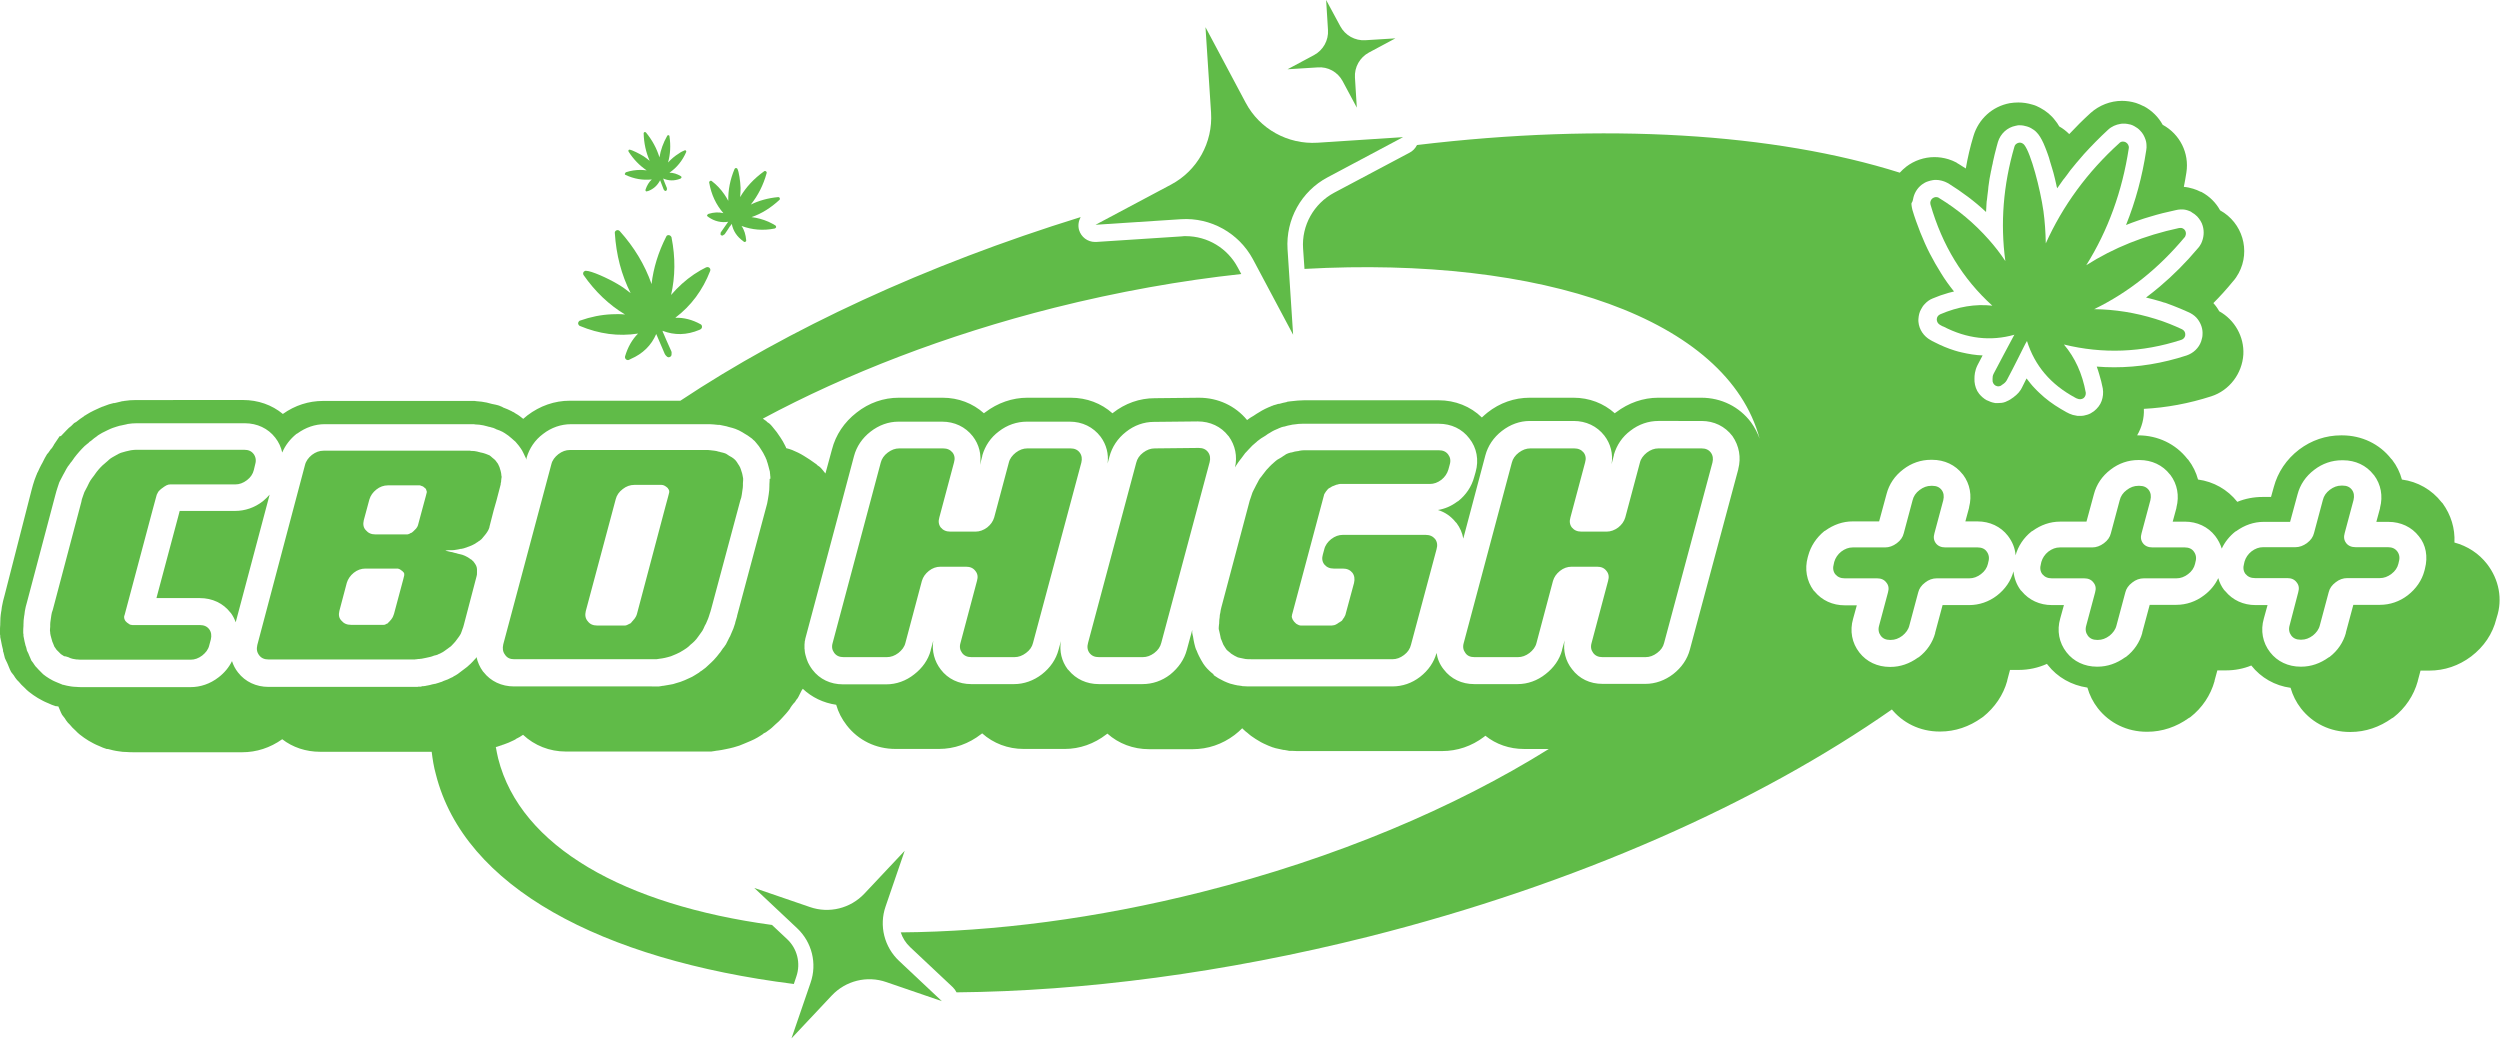 <svg xmlns="http://www.w3.org/2000/svg" xmlns:xlink="http://www.w3.org/1999/xlink" id="Calque_1" x="0px" y="0px" viewBox="0 0 1075.5 446.8" style="enable-background:new 0 0 1075.5 446.8;" xml:space="preserve"><style type="text/css">	.st0{fill:#60BB48;}</style><g>	<path class="st0" d="M857.1,131.5c-7.3-0.8-14.7,0.4-22.4,3.7c-0.9,0.4-1.5,1.2-1.5,2.2s0.5,1.8,1.3,2.3l0.7,0.4l0.4,0.2  c0.2,0.1,0.3,0.2,0.5,0.2c10,5.2,20.3,6.4,30.5,3.5l-0.3,0.5c-2.8,5.3-5.8,10.8-8.6,16.2c-0.5,0.9-0.5,1.7-0.5,2.3  c0,0.1,0,0.3,0,0.4c-0.1,1,0.4,2,1.3,2.5c0,0,0,0,0,0c0.9,0.5,2,0.4,2.7-0.3c0.1-0.1,0.2-0.1,0.3-0.2c0.5-0.3,1.3-0.9,1.8-1.8  c1.6-3,3.2-6.1,4.7-9.1c0.9-1.8,1.8-3.6,2.7-5.4c0.4-0.8,0.8-1.6,1.3-2.4c3.4,10.7,10.2,18.7,20.8,24.4c0.3,0.2,0.6,0.3,0.9,0.4  c0.8,0.4,1.9,0.3,2.6-0.2s1.1-1.5,1-2.4c-1.5-8.2-4.6-15-9.4-20.7c16.7,4.1,33.6,3.5,50.5-2c1-0.3,1.7-1.2,1.7-2.2  c0.1-1-0.5-1.9-1.3-2.3c-0.1,0-0.1-0.1-0.2-0.1c-3-1.4-7-3.1-11.3-4.4c-8.7-2.7-17.5-4.1-26.4-4.2c14.8-7.2,27.6-17.4,38.9-30.9  c0.1-0.1,0.3-0.3,0.3-0.5c0.6-1.2,0.2-2.7-1-3.3c0,0,0,0,0,0c0,0,0,0,0,0c-0.5-0.3-1.1-0.3-1.7-0.2c-14.9,3.2-28.1,8.5-39.9,16  c9.4-15,15.5-31.9,18.3-50.3c0.2-1-0.4-2.1-1.3-2.6c0,0,0,0,0,0c-0.9-0.5-2.1-0.4-2.8,0.4C898,74,887.4,88.5,880.1,104.7  c-0.1-4.8-0.4-9.4-1-13.8c-1.4-9.8-5.4-24.9-8.2-28.5c-0.2-0.3-0.5-0.5-0.8-0.7c-0.5-0.3-1.1-0.4-1.6-0.3c-0.9,0.2-1.7,0.8-1.9,1.7  c-4.8,16.5-6.1,33-3.9,49.2c-2.2-3.3-4.6-6.4-7.1-9.2c-6.2-7-13.2-12.9-21.4-17.9c0,0-0.1-0.1-0.1-0.1c-0.8-0.5-1.9-0.4-2.7,0.2  c-0.8,0.6-1.2,1.7-0.9,2.7C835.6,105.6,844.3,119.9,857.1,131.5z"></path>	<path class="st0" d="M1069.9,242.6c-3.5-4.5-8.4-7.7-14-9.2c0.3-6.1-1.5-11.9-5.1-16.9l-0.1-0.1l-0.1-0.1l-0.1-0.1l-0.1-0.1  c-4.2-5.4-10.3-8.9-17.1-9.8c0,0,0,0,0,0c-0.8-3-2.2-5.9-4.2-8.5l-0.1-0.1l-0.1-0.1l-0.1-0.1l-0.1-0.1c-5-6.4-12.7-10.1-21.1-10.1  h-0.5c-6.5,0-12.7,2.1-18,6.1c-5.5,4.2-9.2,9.8-10.9,16.1l-1.2,4.3h-3.7c-3.7,0-7.4,0.7-10.8,2.1c-4.2-5.3-10.2-8.7-16.9-9.6  c-0.8-3-2.2-5.9-4.2-8.5l-0.1-0.1l-0.1-0.1l-0.1-0.1l-0.1-0.1c-5-6.4-12.7-10.1-21.1-10.1h-0.5c2-3.4,3.1-7.4,2.9-11.4  c9.7-0.5,19.4-2.3,29-5.4c7.8-2.5,13.3-9.8,13.8-18c0.4-7.6-3.7-14.9-10.4-18.6c-0.7-1.3-1.5-2.4-2.5-3.5c2.9-2.9,5.7-6,8.4-9.3  c1-1.1,1.8-2.3,2.5-3.6c5.2-9.7,1.6-21.7-8-27c-1.8-3.3-4.5-6-8-7.9l-0.3-0.1c0,0-0.1,0-0.1,0c-1-0.5-2.1-1-3.2-1.3  c-1.3-0.4-2.7-0.7-4-0.8c0.4-2.1,0.8-4.1,1.1-6.2c1.3-8.3-2.8-16.5-10.2-20.5c-1.8-3.3-4.6-6.1-8.1-8c0,0-0.1,0-0.1,0  c-1.1-0.6-2.2-1-3.3-1.4c-2-0.6-4-0.9-6-0.9c0,0,0,0,0,0c-5,0-9.8,1.9-13.5,5.2c-3.2,2.9-6.3,6-9.2,9.1c-1.3-1.3-2.7-2.4-4.3-3.3  c-0.5-0.9-1.1-1.8-1.7-2.5c-1.7-2.3-3.9-4.1-6.5-5.5c-1.1-0.6-2.2-1.1-3.4-1.4c-2-0.6-4-0.9-6-0.9c-1.2,0-2.5,0.1-3.7,0.3  c-7.5,1.4-13.4,6.8-15.6,14.1c-1.4,4.6-2.5,9.3-3.3,14c-1-0.6-2-1.3-3-1.9c-0.4-0.2-0.7-0.4-1.1-0.7c-1.1-0.6-2.2-1-3.4-1.4  c-2-0.6-4-0.9-6-0.9c-4.4,0-8.7,1.5-12.1,4.1c-1,0.8-2,1.7-2.8,2.6c-53.9-17-126.8-21.6-207.7-11.9c-0.7,1.4-1.8,2.6-3.2,3.3  l-32.4,17.2c-8.8,4.7-14.1,14.1-13.4,24.1l0.6,8.7C663.5,110,743,137.1,757,188.7c-0.9-2.4-2.1-4.8-3.7-7  c-5-6.7-12.8-10.6-21.4-10.6h-18.5c-6.5,0-12.8,2.2-18.2,6.3c-0.2,0.1-0.3,0.2-0.5,0.4c-4.8-4.3-11-6.7-17.8-6.7h-18.8  c-6.6,0-12.9,2.2-18.2,6.4c-0.8,0.7-1.6,1.3-2.4,2.1c-4.9-4.8-11.5-7.4-18.6-7.4H561c-1.8,0-3.6,0.2-5.4,0.4l-0.9,0.1l-0.8,0.1  l-0.5,0.2c-1,0.2-2,0.4-2.9,0.7l-0.2,0l-0.6,0.1l-0.6,0.2l-0.7,0.2l-0.4,0.1l-0.5,0.2l-0.2,0.1l-0.1,0l-0.1,0l-0.1,0.1  c-1.8,0.7-3.7,1.6-5.4,2.7c-0.7,0.4-1.5,0.9-2.2,1.4c-1.1,0.6-2,1.2-2.9,1.9c-5-6.1-12.5-9.6-20.6-9.6h-0.1l-0.1,0l-18.9,0.2  c-6.5,0-12.8,2.2-18.1,6.4c0,0-0.1,0.1-0.1,0.1c-4.8-4.3-11.1-6.7-17.9-6.7H442c-6.5,0-12.8,2.2-18.2,6.3c-0.2,0.1-0.3,0.2-0.5,0.4  c-4.8-4.3-11-6.7-17.8-6.7h-18.8c-6.6,0-12.9,2.2-18.2,6.4c-5.3,4.1-9,9.6-10.6,15.9l-2.8,10.3c-0.4-0.5-0.8-1-1.2-1.5l-0.6-0.7  l-0.6-0.6l-0.7-0.5l-0.2-0.1l-0.1-0.1l-0.5-0.5l-0.6-0.4l-0.7-0.5c-1-0.7-2.1-1.5-3.3-2.2c-0.3-0.2-0.5-0.3-0.8-0.5  c-1.6-1-3.3-1.8-5-2.5c-0.8-0.3-1.7-0.6-2.6-0.8l-0.1-0.4l-0.2-0.4l-0.2-0.4c-0.6-1.2-1.2-2.3-1.9-3.3c-1-1.6-2.2-3.2-3.5-4.7  l-0.6-0.7l-0.6-0.6l-0.7-0.5l-0.2-0.1l-0.1-0.1l-0.5-0.5l-0.6-0.4l-0.7-0.5c0,0-0.1,0-0.1-0.1c36-19.3,78.6-35.9,125.4-47.7  c27.5-6.9,54.5-11.7,80.4-14.5l-1.5-2.8c-4.4-8.3-13-13.5-22.4-13.5c-0.6,0-1.1,0-1.7,0.1l-36.8,2.4c-0.2,0-0.3,0-0.5,0  c-3.2,0-6-2.1-6.9-5.2c-0.5-1.9-0.2-3.8,0.7-5.5c-66.8,20.7-125.8,48.2-172.2,79h-47.6c-6.5,0-12.8,2.2-18.2,6.3  c-0.6,0.5-1.2,1-1.8,1.5c-1-0.8-2-1.6-3.1-2.2l-0.5-0.3l-0.4-0.3l-0.5-0.2l-0.5-0.3c-1.1-0.6-2.4-1.1-3.7-1.6l-0.1-0.1l-0.2-0.1  l-0.2-0.1l0,0l-0.5-0.2l-0.7-0.3l-0.7-0.2l-0.8-0.2c-0.2,0-0.5-0.1-1-0.2c-0.2,0-0.3-0.1-0.5-0.1c-0.7-0.2-1.5-0.4-2.3-0.6  c-1.4-0.3-2.9-0.5-4.5-0.6l-0.7-0.1h-1h-1.2h-1.9h-61.1c-6.2,0-12.1,1.9-17.3,5.6c-4.7-3.9-10.7-6-17.1-6H58.5  c-1.7,0-3.4,0.1-5.2,0.4l-0.4,0.1l-0.4,0l-0.3,0.1l-0.4,0.1c-0.9,0.2-1.7,0.4-2.5,0.6l-0.1,0l-0.1,0l-0.1,0l-0.1,0  c-1.3,0.3-2.7,0.7-4.1,1.3l-0.5,0.2l-0.4,0.1l-0.4,0.2l-0.5,0.2c-0.9,0.4-1.8,0.8-2.6,1.2c-1.1,0.5-2.1,1.1-3.1,1.7l-0.8,0.5  l-0.1,0l-0.1,0.1l-0.1,0.1l-0.1,0.1c-1.1,0.7-2.2,1.5-3.3,2.4l-0.9,0.5l-0.9,0.9l-0.3,0.3l-0.6,0.5l-0.4,0.3l-0.3,0.3l-0.3,0.3  l-0.4,0.4c-0.7,0.7-1.4,1.5-2.3,2.4c-0.1,0.1-0.1,0.1-0.2,0.2h-0.5l-2.5,3.7l0,0.1l-0.2,0.3l-0.2,0.3l-0.1,0.2  c-0.1,0.1-0.2,0.3-0.4,0.6l-0.1,0.1l-0.1,0.1l-0.1,0.1l-0.1,0.1c-0.4,0.6-0.8,1.2-1.2,1.7l-0.1,0.1l-0.1,0.1l-0.1,0.1l-0.1,0.1  c-0.6,1-1.3,2.2-2.1,3.9l-0.4,0.7l0,0c-0.5,1-1,1.9-1.4,2.9l-0.2,0.4l-0.2,0.3l-0.1,0.4l-0.2,0.4c-0.2,0.6-0.5,1.3-0.8,2.1  c-0.5,1.4-0.9,2.9-1.3,4.4L2,256c-0.5,1.7-0.9,3.4-1.2,5.1l-0.2,1.6l-0.1,0.5c-0.3,1.8-0.4,3.5-0.4,5.2v0.4c-0.1,1-0.1,1.8-0.1,2.4  v0.9v0.8l0.1,0.5v0.7l0.2,0.9l0.2,1c0.2,1.2,0.5,2.4,0.8,3.6l0,0.2l0,0.2l0,0.2l0.1,0.2c0,0.1,0.1,0.2,0.1,0.3l0.3,1.2l0.3,1.2  l0.5,1.1l0.4,0.8c0.3,0.6,0.5,1.2,0.8,1.9l0.5,1.2l0.5,1l0.7,0.9l0.4,0.5c0.4,0.7,0.9,1.4,1.4,2l0.2,0.2l0.2,0.2l0.2,0.2l0.2,0.2  c0.7,0.9,1.5,1.7,2.5,2.6c1.1,1.2,2.4,2.2,3.7,3.1c1.3,0.9,2.6,1.7,4,2.4l0.2,0.1l0.2,0.1l0.2,0.1l0.2,0.1c0.5,0.2,1,0.5,1.6,0.7  c1.1,0.5,2.2,1,3.3,1.3l0.1,0l0.1,0l0.1,0l0.2,0c0.2,0.1,0.4,0.1,0.6,0.1c0,0,0,0,0,0c0.2,0.5,0.4,0.9,0.6,1.4l0.5,1.2l0.5,1  l0.7,0.9l0.4,0.5c0.4,0.7,0.9,1.4,1.4,2l0.2,0.2l0.2,0.2l0.2,0.2l0.2,0.2c0.7,0.9,1.5,1.7,2.5,2.6c1.1,1.2,2.4,2.2,3.7,3.1  c1.3,0.9,2.6,1.7,4,2.4l0.2,0.1l0.2,0.1l0.2,0.1l0.2,0.1c0.5,0.2,1,0.5,1.6,0.7c1.1,0.5,2.2,1,3.3,1.3l0.1,0l0.1,0l0.1,0l0.2,0  c1.5,0.4,3,0.8,4.7,1c1.1,0.2,2.2,0.3,3.4,0.3c1,0.1,2,0.1,3.1,0.1h46.6c6.1,0,12-1.9,17.2-5.6c4.5,3.5,10.2,5.4,16.3,5.4h48  c0.4,3.3,0.9,6.5,1.8,9.7c12.2,48.4,70.9,79.7,154,90.2l1.1-3.3c1.9-5.6,0.4-11.9-4-16l-6.5-6.1c-63.3-8.6-108.2-33.6-117.8-71.6  c-0.4-1.6-0.7-3.3-1-4.9c-0.4,0.1-0.7,0.2-1.1,0.3c1.2-0.3,2.3-0.7,3.5-1.1l0.1,0l0.2-0.1l0.2-0.1l0.4-0.1c1.5-0.5,2.9-1.1,4.3-1.8  l0.6-0.3l0.1,0l0.1-0.1l0.1-0.1l0.1-0.1c1.1-0.5,2.1-1.1,3.1-1.8c4.9,4.6,11.4,7.2,18.4,7.2h58.9h2.4h0.7h0.6l0.6-0.1l0.7-0.1  l0.6-0.1l0.6-0.1l0.1,0l0.1,0c1.1-0.2,2.3-0.3,3.4-0.6c1.2-0.2,2.3-0.5,3.5-0.8c1.6-0.4,3.3-1,4.8-1.7c1-0.4,1.8-0.8,2.6-1.1  c1-0.4,1.9-0.9,2.8-1.4c0.6-0.4,1.4-0.8,2.4-1.5l0.1-0.1l0.1-0.1l0.1-0.1l0.1-0.1l0.1,0l0.4-0.2l0.4-0.2l0.4-0.3l0.4-0.3  c1.2-0.8,2.3-1.8,3.3-2.8c1-0.8,1.9-1.7,2.8-2.7c1.2-1.3,2.4-2.6,3.4-4l0.1-0.1l0-0.1l0-0.1l0.1-0.1c0.4-0.6,0.8-1.2,1.4-1.9  l0.1-0.1l0.1-0.1l0.1-0.1l0.1-0.1c0.1-0.1,0.2-0.3,0.3-0.4l0.5-0.8l0.5-0.6l0.4-0.7l0.4-0.8l0.1-0.2l0.8-1.6l0.2-0.3l0.3-0.4l0-0.1  c3.9,3.7,8.9,6.1,14.4,6.9c0.9,3.2,2.4,6.1,4.5,8.8c5,6.5,12.6,10.2,21,10.2h18.7c6.6,0,12.8-2.2,18.2-6.4c0.1-0.1,0.3-0.2,0.4-0.3  c4.8,4.3,11.1,6.7,17.8,6.7H458c6.5,0,12.7-2.2,18-6.3c0.1-0.1,0.3-0.2,0.4-0.3c4.8,4.3,11.1,6.7,17.9,6.7h18.8  c6.5,0,12.7-2.1,18-6.1c1.2-0.9,2.3-1.9,3.3-2.9c0.1,0.1,0.3,0.3,0.4,0.4c0.6,0.6,1.3,1.2,2,1.7l0.1,0.1l0.6,0.5l0.1,0.1l0.4,0.3  l0.1,0.1c1.4,1,2.8,1.9,4.4,2.8l0,0l0.6,0.3l0.6,0.3c1.3,0.6,2.6,1.2,3.8,1.6l0.4,0.1l0.3,0.1l0.3,0.1l0.4,0.1  c0.9,0.2,1.9,0.4,3.2,0.7l0,0l0.1,0l0.1,0l0.1,0c0.5,0.1,1.1,0.2,1.7,0.3l0.4,0.1l0.4,0l0.4,0l0.4,0c1.2,0.1,2.6,0.1,3.9,0.1h60.8  c6.5,0,12.7-2.1,18-6.1c0.2-0.2,0.4-0.3,0.6-0.5c4.6,3.7,10.4,5.7,16.6,5.7h10.7c-40.4,25.2-91.6,47-149.2,61.5  c-45.5,11.5-89.6,17.1-129.6,17.4c0.8,2.4,2.1,4.5,4,6.3l18.4,17.3c0.7,0.7,1.2,1.4,1.6,2.2c54.4-0.5,115-8.3,177.4-24  c89.6-22.6,167.8-57.7,225-97.7c-0.2-0.2-0.3-0.4-0.5-0.6c5,6.4,12.6,10.1,21,10.1h0.3c6.4,0,12.5-2.1,17.8-5.9l0.2-0.1l0.1-0.1  l0.1-0.1l0.2-0.1c5.1-4.1,8.7-9.4,10.4-15.5l0-0.1l0-0.1l1.2-4.5h3.8c4.2,0,8.3-0.9,12.1-2.6c0.1,0.1,0.2,0.2,0.3,0.4  c4.2,5.4,10.3,8.8,17.1,9.8c0.9,3.2,2.4,6.2,4.5,8.9c5,6.4,12.6,10.1,21,10.1h0.3c6.4,0,12.5-2.1,17.8-5.9l0.2-0.1l0.2-0.1l0.1-0.1  l0.2-0.1c5.1-4,8.7-9.4,10.4-15.5l0-0.1l0-0.1l1.2-4.4h3.8c3.7,0,7.4-0.7,10.8-2.1c4.2,5.3,10.2,8.7,16.9,9.6  c0.9,3.2,2.4,6.2,4.5,8.9c5,6.4,12.6,10.1,21,10.1h0.3c6.4,0,12.5-2.1,17.8-5.9l0.2-0.1l0.2-0.1l0.1-0.1l0.2-0.1  c5.1-4,8.7-9.4,10.4-15.5l0,0l0-0.1l1.2-4.5h3.8c6.5,0,12.7-2.1,18-6.1c5.5-4.2,9.2-9.7,10.8-16.1l0.2-0.7  C1076.7,257.8,1075.1,249.3,1069.9,242.6z M331.1,206c0,0.5,0,1.2-0.1,2.3v0.6c0,1.3-0.1,2.6-0.3,3.8l-0.3,1.9  c-0.2,1.4-0.5,2.7-0.9,4l-12.4,46.3l0,0.1l0,0.1c-0.3,1.1-0.6,1.9-0.8,2.7l0,0.1l0,0.1c-0.2,0.7-0.4,1.3-0.6,1.8l-0.1,0.3l-0.1,0.3  c-0.4,0.9-0.8,1.9-1.2,2.8l-0.2,0.5l-0.3,0.5c0,0-0.1,0.1-0.1,0.2l-0.9,1.8l-0.1,0.2l-0.4,0.8l-0.5,0.7c-0.2,0.3-0.3,0.5-0.5,0.7  l-0.1,0.1l-0.1,0.1c-0.5,0.7-0.9,1.3-1.3,1.9l-0.1,0.1l-0.1,0.1c-0.7,1-1.6,2-2.5,3c-0.8,0.8-1.5,1.5-2.3,2.2  c-0.8,0.8-1.6,1.5-2.5,2.1l-0.4,0.3l-0.5,0.3c-0.1,0.1-0.3,0.2-0.4,0.3l-0.1,0.1l-0.1,0.1c-0.9,0.6-1.6,1-2.1,1.3  c-0.6,0.4-1.2,0.7-1.9,1c-0.6,0.3-1.3,0.6-2.2,1c-1.2,0.5-2.5,1-3.8,1.3c-0.8,0.3-1.6,0.5-2.4,0.6c-1,0.2-1.9,0.3-2.9,0.5l-0.1,0  l-0.1,0l-0.6,0.1l-0.6,0.1l-0.7,0.1h-0.7H280h-58.9c-5.3,0-10-2.2-13.1-6.2l-0.1-0.1l-0.1-0.1c-1.4-1.9-2.3-4-2.8-6.2  c-0.1,0.2-0.3,0.4-0.4,0.6l-0.2,0.2l-0.2,0.2c-0.5,0.6-1.1,1.2-1.7,1.8c-1,1-2,1.8-3,2.5c-0.3,0.2-0.5,0.4-0.8,0.6  c-1.1,0.9-2.3,1.8-3.6,2.4l-0.1,0.1l-0.1,0.1l-0.9,0.4c-0.9,0.5-1.8,0.9-2.8,1.2l-0.5,0.2l-0.2,0.1l-0.2,0.1c-0.1,0-0.1,0-0.2,0.1  l-0.4,0.1c-0.8,0.3-1.5,0.5-2.2,0.7l-0.3,0.1l-0.2,0c-0.2,0-0.5,0.1-1,0.2c-0.7,0.2-1.4,0.4-2.1,0.5l-0.1,0  c-0.3,0.1-0.6,0.1-0.9,0.2l-0.9,0.1h-0.4l-0.5,0.2H180l-0.4,0.1h-1.1h-1.8h-61.2c-5.3,0-10-2.2-13.1-6.2c-1.2-1.5-2-3.1-2.6-4.9  c-1.3,2.7-3.3,5.1-5.8,7c-3.6,2.8-7.8,4.2-12,4.2H35.4c-0.9,0-1.7,0-2.6-0.1c-0.8,0-1.6-0.1-2.3-0.2c-1.2-0.2-2.3-0.4-3.3-0.7  l-0.2,0l-0.2-0.1c-0.8-0.3-1.5-0.6-2.2-0.9c-0.6-0.2-1.1-0.5-1.6-0.7l-0.2-0.1l-0.2-0.1c-1-0.5-1.9-1.1-2.8-1.7  c-0.9-0.6-1.6-1.2-2.3-2c-0.7-0.7-1.3-1.3-1.8-1.9l-0.2-0.2l-0.2-0.2c-0.4-0.5-0.7-1-1.1-1.6l-0.7-0.9l-0.5-1.2  c-0.3-0.6-0.5-1.2-0.8-1.9l-0.6-1.2l-0.3-1.3c0-0.1-0.1-0.3-0.3-0.9l-0.1-0.2l0-0.2c-0.2-0.9-0.5-1.8-0.6-2.7l-0.2-1v-0.7l-0.1-0.5  v-0.9c0-0.5,0-1.2,0.1-2.2v-0.6c0-1.2,0.1-2.4,0.3-3.7l0.1-0.5l0.2-1.6c0.2-1.2,0.5-2.5,0.9-3.8L23.8,213c0.3-1.1,0.6-2.3,1-3.4  c0.3-0.8,0.5-1.5,0.7-2.1l0.2-0.4l0.2-0.4c0.4-0.8,0.8-1.6,1.3-2.5l0,0l0.4-0.7c0.7-1.3,1.2-2.3,1.7-3l0.1-0.1l0.1-0.1  c0.3-0.4,0.6-0.9,1-1.4l0.1-0.1l0.1-0.1c0.6-0.8,0.8-1.1,0.8-1.1c0,0,0,0,0,0l0.2-0.3l0.2-0.3c0.7-0.9,1.4-1.8,2.3-2.8  c0.7-0.8,1.4-1.5,1.9-2l0.4-0.4l0.4-0.3c0.4-0.4,0.8-0.7,1-0.8l0.7-0.7l0.5-0.3c0.9-0.8,1.8-1.5,2.7-2.1l0.1-0.1l0.1-0.1l0.8-0.5  c0.8-0.5,1.5-0.9,2.4-1.3c0.7-0.4,1.5-0.7,2.3-1.1l0.5-0.2l0.5-0.2c1.1-0.4,2.2-0.7,3.2-1l0.1,0l0.1,0c0.7-0.2,1.5-0.3,2.3-0.5  l0.4-0.1l0.4-0.1c1.3-0.2,2.5-0.3,3.8-0.3h46.5c5.3,0,10,2.2,13.1,6.2c1.5,1.9,2.5,4.1,3,6.4c1.3-3.1,3.4-5.8,6.1-8l0.2-0.1  l0.2-0.1c3.6-2.6,7.6-4,11.8-4h61.1h1.9h1.2l0.4,0.1c1.3,0,2.5,0.2,3.6,0.4c0.5,0.1,1.1,0.3,1.6,0.4c0.2,0.1,0.5,0.1,0.7,0.2  c0.6,0.1,1,0.2,1.2,0.3l0.8,0.2l0.7,0.3c0.1,0,0.1,0,0.2,0.1l0.2,0.1l0.2,0.1c1,0.3,1.9,0.7,2.7,1.1l0.5,0.3l0.5,0.3  c1,0.6,2,1.4,2.9,2.2c0.3,0.3,0.6,0.5,0.9,0.8l0.7,0.6l0.6,0.7c0.6,0.7,1.2,1.4,1.7,2.2c0.4,0.6,0.8,1.2,1.1,1.9l1.2,2.5v0.4  c0,0,0,0.1,0,0.1l0.2-0.6l0-0.1l0-0.1c1.2-4.1,3.6-7.7,7.1-10.3c3.6-2.8,7.8-4.2,12-4.2h58.6c0.9,0,1.8,0,2.8,0.1  c0.7,0.1,1.4,0.1,2,0.2l0.3,0l0.3,0c1.1,0.2,2,0.4,2.9,0.6c0.3,0.1,0.7,0.2,1,0.3c1.2,0.3,2,0.5,2.8,0.8c1.1,0.4,2.1,0.9,3.1,1.5  c0.3,0.2,0.5,0.3,0.8,0.5c1,0.6,1.9,1.1,2.6,1.7l0.7,0.5l0.5,0.5l0.6,0.5l0.6,0.7c0.9,1,1.7,2.1,2.4,3.3c0.5,0.7,0.9,1.5,1.4,2.5  l0.2,0.4l0.2,0.4l0,0.1l0.3,0.6l0.1,0.3l0.1,0.4c0.2,0.5,0.4,1.1,0.7,2.3c0.2,0.8,0.4,1.6,0.6,2.3l0,0.1l0,0.2l0.1,0.9l0,0.2  l0.1,0.8V206z M747.8,201.8L747.8,201.8l0,0.1L727,279.4c-1.1,4.2-3.6,7.8-7.2,10.6c-3.5,2.7-7.7,4.2-11.9,4.2h-18.5  c-5.4,0-10-2.2-13.1-6.3c-2.8-3.5-3.9-7.9-3.2-12.4l-1.1,4l0,0.1l0,0.1c-1.1,4.1-3.6,7.6-7.1,10.3c-3.5,2.8-7.7,4.3-12,4.3h-18.7  c-5.3,0-10-2.2-13.1-6.3c-1.7-2.1-2.7-4.5-3.1-7.1c-1.1,4-3.5,7.5-7.1,10.3c-3.5,2.7-7.6,4.1-11.9,4.1h-60.8c-1.1,0-2.2,0-3.2-0.1  l-0.4,0l-0.4-0.1c-0.5-0.1-1-0.1-1.4-0.2l-0.1,0l-0.1,0c-1.1-0.2-1.9-0.4-2.6-0.6l-0.4-0.1l-0.4-0.1c-0.8-0.3-1.7-0.6-2.5-1  l-0.6-0.3l0,0l-0.2-0.1c-1.3-0.6-2.4-1.3-3.4-2l-0.4-0.3l0,0l0,0L522,290l0,0l-0.3-0.2c-0.5-0.4-1-0.8-1.5-1.3  c-1.3-1.2-2.4-2.6-3.2-4.1l-0.3-0.5c-0.3-0.6-0.6-1.1-0.9-1.7c-0.4-0.8-0.7-1.5-1-2.3l-0.3-0.6l-0.3-0.9c-0.3-1-0.5-2-0.7-3  c-0.1-0.6-0.2-1.2-0.3-1.8l-0.1-0.3l-0.2-1.1V271l-2.3,8.5c-1.1,4.2-3.6,7.8-7.2,10.7c-3.5,2.7-7.6,4.1-11.9,4.1h-18.8  c-5.2,0-9.8-2.1-13-6l-0.2-0.2l-0.2-0.2c-2.6-3.5-3.6-7.7-2.9-12.1l-1,3.7c-1.1,4.2-3.6,7.8-7.2,10.6c-3.5,2.7-7.7,4.2-11.9,4.2  h-18.5c-5.3,0-10-2.2-13.1-6.3c-2.7-3.5-3.9-7.9-3.2-12.4l-1.1,4l0,0.1l0,0.1c-1.1,4.1-3.6,7.6-7.1,10.3c-3.5,2.8-7.7,4.3-12,4.3  h-18.7c-5.3,0-10-2.2-13.1-6.3c-0.5-0.6-0.8-1.2-1.2-1.8c-0.5-0.8-0.9-1.7-1.2-2.6c0-0.1-0.1-0.2-0.1-0.3c-0.1-0.3-0.2-0.7-0.3-1  c-0.1-0.2-0.1-0.4-0.2-0.7c-0.1-0.3-0.1-0.6-0.2-0.9c0-0.3-0.1-0.5-0.1-0.8c0-0.3,0-0.6-0.1-0.9c0-0.3,0-0.6,0-1c0-0.3,0-0.5,0-0.8  c0-0.4,0.1-0.8,0.1-1.1c0-0.2,0-0.4,0.1-0.6c0.1-0.6,0.2-1.2,0.4-1.8l14.9-55.8c0,0,0,0,0,0l5.8-21.8c1.1-4.1,3.5-7.7,7.1-10.5  c3.6-2.8,7.7-4.3,12-4.3h18.8c5.3,0,10,2.2,13.2,6.3c2.7,3.5,3.8,7.8,3.1,12.3l1-3.9l0-0.1l0-0.1c1.2-4.1,3.6-7.7,7.1-10.3  c3.6-2.8,7.8-4.2,12-4.2h18.5c5.4,0,10.1,2.3,13.3,6.5c2.5,3.4,3.5,7.4,3,11.5l0.8-3c1.1-4.1,3.5-7.8,7.1-10.6  c3.5-2.8,7.7-4.3,12-4.3l18.9-0.2l0,0h0c5.3,0,10,2.2,13.1,6.2l0.1,0.1l0.1,0.1c2.8,3.9,3.8,8.6,2.7,13.4c0.3-0.5,0.6-1.1,1-1.6  l0.2-0.3l0.2-0.3c0.4-0.6,0.9-1.2,1.3-1.7c0.5-0.7,1.1-1.5,1.7-2.3l0.2-0.2l0.2-0.2c0.5-0.5,0.9-1,1.2-1.3l0.1-0.1l0.1-0.1  c0.8-0.9,1.6-1.7,2.5-2.4c0.3-0.2,0.6-0.5,0.9-0.8c1-0.8,2.1-1.6,3.4-2.3l0.3-0.2c0.5-0.4,1.1-0.8,1.7-1.1c1.2-0.8,2.5-1.4,3.8-1.9  l0.1-0.1l0.1,0l0.5-0.2l0.5-0.2l0.7-0.2l0.6-0.1c0.9-0.3,1.8-0.5,2.9-0.7l0.4-0.1l0.9-0.1c1.3-0.2,2.5-0.3,3.8-0.3H619  c5.3,0,10,2.2,13.1,6.3c3.2,4,4.2,9.3,2.7,14.5l-0.6,2.1c-1.1,4.1-3.5,7.7-6.9,10.4l-0.2,0.1l-0.2,0.1c-2.5,1.9-5.3,3.1-8.3,3.6  c3,0.9,5.6,2.7,7.6,5.2l0.2,0.2l0.2,0.2c1.5,2,2.5,4.3,2.9,6.7l9.5-35.8c1.1-4.1,3.5-7.7,7.1-10.5c3.6-2.8,7.7-4.3,12-4.3H677  c5.3,0,10,2.2,13.2,6.3c2.7,3.5,3.8,7.8,3.1,12.3l1-3.9l0-0.1l0-0.1c1.2-4.1,3.6-7.7,7.1-10.3c3.6-2.8,7.8-4.2,12-4.2H732  c5.4,0,10.1,2.3,13.3,6.5C748.2,191.8,749.1,196.8,747.8,201.8z M823,85.7c0.4-2.4,1.7-4.7,3.8-6.3c0.8-0.6,1.7-1.1,2.7-1.4  c0,0,0,0,0,0c0.6-0.2,1.3-0.4,2-0.5c0,0,0,0,0,0c0.5-0.1,0.9-0.1,1.4-0.1c0.8,0,1.5,0.1,2.3,0.3c0.2,0.1,0.5,0.1,0.7,0.2  c0.6,0.2,1.2,0.4,1.7,0.7c0.2,0.1,0.4,0.2,0.6,0.3c5.9,3.7,11.3,7.7,16.2,12.3c0.1-1.2,0.1-2.4,0.2-3.6c0-0.6,0.1-1.2,0.2-1.8  c0.1-0.6,0.1-1.2,0.2-1.8c0.1-0.8,0.2-1.6,0.3-2.4c0-0.4,0.1-0.8,0.1-1.2c0.1-0.9,0.3-1.9,0.4-2.8c0-0.2,0.1-0.5,0.1-0.7  c0.2-1,0.4-2.1,0.6-3.1c0-0.1,0-0.3,0.1-0.4c0.2-1.1,0.4-2.2,0.7-3.3c0-0.1,0-0.1,0-0.2c0.3-1.2,0.5-2.3,0.8-3.5c0,0,0,0,0,0  c0.3-1.2,0.6-2.3,0.9-3.5c0.2-0.6,0.3-1.2,0.5-1.8c1.1-3.6,4-6.3,7.7-7c0.1,0,0.3,0,0.4-0.1c0,0,0,0,0,0c0.2,0,0.5-0.1,0.7-0.1  c0.2,0,0.5,0,0.7,0c1,0,2,0.2,3,0.5c0.6,0.2,1.2,0.4,1.7,0.7c0.9,0.5,1.8,1.1,2.5,1.9c0.2,0.3,0.5,0.5,0.7,0.8c1,1.3,2,3.2,2.9,5.5  c0.4,0.9,0.7,1.9,1.1,2.9c0.4,1,0.7,2.1,1,3.2c0.3,1.1,0.7,2.2,1,3.3c0.2,0.6,0.3,1.1,0.5,1.7c0.4,1.7,0.9,3.4,1.2,5  c0.1,0.5,0.2,1.1,0.4,1.6c0.8-1.2,1.7-2.4,2.6-3.7c0.2-0.2,0.3-0.4,0.5-0.6c0.8-1,1.5-2,2.3-3.1c0.1-0.1,0.2-0.3,0.3-0.4  c0.9-1.1,1.8-2.2,2.7-3.3c0,0,0.1-0.1,0.1-0.1c1-1.2,2-2.3,3-3.5c3.3-3.6,6.7-7.1,10.4-10.5c1.5-1.4,3.4-2.2,5.3-2.5  c0.2,0,0.4-0.1,0.7-0.1c0.2,0,0.5,0,0.7,0c0.5,0,1,0,1.5,0.1c0.5,0.1,1,0.2,1.5,0.3h0c0,0,0,0,0,0c0.6,0.2,1.1,0.4,1.6,0.7  c0,0,0,0,0,0c0.9,0.5,1.8,1.1,2.5,1.9c1.1,1.1,1.8,2.4,2.3,3.9c0.1,0.2,0.1,0.5,0.2,0.7c0.1,0.5,0.2,1,0.2,1.5  c0.1,0.8,0,1.5-0.1,2.3c-1.7,11.3-4.6,22-8.7,32.2c0,0,0,0,0,0v0c1.7-0.7,3.4-1.3,5.1-1.9s3.5-1.2,5.3-1.7c3.6-1.1,7.2-2,11-2.8  c0.3-0.1,0.7-0.1,1-0.2c0.4,0,0.7-0.1,1.1-0.1c0.3,0,0.5,0,0.8,0c0.5,0,1,0.1,1.5,0.2c0.2,0.1,0.5,0.1,0.7,0.2  c0.3,0.1,0.5,0.2,0.8,0.3s0.5,0.2,0.8,0.4l0,0c0,0,0.1,0,0.1,0.1c0.9,0.5,1.7,1.1,2.4,1.8c1.1,1.2,2,2.6,2.4,4.1  c0.7,2.4,0.5,5.1-0.7,7.6c-0.2,0.3-0.4,0.6-0.6,1c-0.2,0.3-0.4,0.6-0.7,0.9c-5.2,6.2-10.7,11.7-16.5,16.6c-1.9,1.6-3.9,3.2-5.9,4.7  c1.1,0.3,2.2,0.5,3.2,0.8c1.1,0.3,2.1,0.6,3.2,0.9l0.3,0.1c0.6,0.2,1.1,0.4,1.7,0.5c2.2,0.8,4.3,1.6,6.2,2.4  c0.5,0.2,0.9,0.4,1.4,0.6c0.9,0.4,1.8,0.8,2.5,1.1c0.2,0.1,0.4,0.2,0.6,0.3c1.3,0.7,2.4,1.6,3.2,2.7c1.4,1.9,2.2,4.2,2,6.6  c0,0.8-0.2,1.5-0.4,2.2c-0.1,0.2-0.1,0.5-0.2,0.7c-1,2.8-3.3,5-6.2,6c-10.4,3.4-20.8,5.1-31.2,5.1c-2.5,0-5-0.1-7.5-0.3  c0.4,1.1,0.8,2.3,1.1,3.4c0.6,1.9,1.1,4,1.5,6c0.3,1.9,0.1,3.7-0.5,5.4s-1.8,3.2-3.3,4.4c-0.4,0.3-0.9,0.6-1.4,0.9  c-0.9,0.5-2,0.8-3,1c-0.5,0.1-1.1,0.1-1.6,0.1c-0.3,0-0.5,0-0.8,0c-0.3,0-0.5,0-0.8-0.1c-0.5-0.1-1-0.2-1.5-0.3  c-0.3-0.1-0.5-0.2-0.8-0.3s-0.5-0.2-0.8-0.3c-0.3-0.2-0.6-0.3-1-0.5c-0.9-0.5-1.8-1-2.6-1.5c-3.4-2-6.5-4.3-9.2-6.9  c-0.7-0.6-1.3-1.3-2-2c-1.3-1.3-2.4-2.8-3.5-4.2c-0.3,0.7-0.7,1.3-1,2c-0.3,0.7-0.7,1.3-1,2c-0.2,0.3-0.3,0.6-0.5,0.9  c-0.6,0.9-1.2,1.6-1.8,2.1c-0.2,0.2-0.4,0.4-0.6,0.5c-0.5,0.5-1,0.8-1.3,1l0,0c-0.9,0.7-1.9,1.2-2.9,1.6s-2.1,0.5-3.2,0.5  c-0.3,0-0.5,0-0.8,0s-0.5,0-0.8-0.1c-0.5-0.1-1-0.2-1.5-0.4c-0.5-0.2-1-0.4-1.4-0.6c-0.1,0-0.2-0.1-0.3-0.1c0,0,0,0,0,0  c0,0,0,0,0,0c0,0,0,0,0,0c0,0,0,0,0,0c-1.3-0.7-2.4-1.7-3.3-2.8c-0.3-0.4-0.5-0.8-0.8-1.2c-0.9-1.7-1.3-3.6-1.2-5.5  c0-1,0.1-3.2,1.3-5.6c0.7-1.4,1.5-2.8,2.2-4.2c-3-0.1-6-0.6-9-1.3c-1-0.2-2-0.5-3-0.8c-2.9-0.9-5.8-2.1-8.7-3.6  c-0.1,0-0.1-0.1-0.2-0.1c-0.1-0.1-0.2-0.1-0.4-0.2l-0.2-0.1l-0.2-0.1l-0.7-0.4c-2.9-1.6-4.9-4.5-5.2-7.8c0-0.5-0.1-0.9,0-1.4  c0.1-1.4,0.4-2.8,1.1-4c0.4-0.8,0.9-1.6,1.6-2.3c0.9-1,2.1-1.9,3.4-2.4c0.8-0.3,1.5-0.6,2.3-0.9c0.8-0.3,1.5-0.6,2.3-0.8  c1.5-0.5,3.1-1,4.6-1.3c-2-2.5-3.9-5.1-5.6-7.9c-1.7-2.7-3.3-5.5-4.8-8.4s-2.8-5.9-4.1-9.1c-0.6-1.6-1.2-3.2-1.8-4.8  c-0.6-1.6-1.1-3.3-1.6-4.9c-0.2-0.7-0.3-1.5-0.4-2.2c0-0.2,0-0.5,0-0.7C822.8,86.7,822.9,86.2,823,85.7z M1043.2,244.7l-0.2,0.8  c-1.1,4.2-3.6,7.8-7.2,10.6c-3.5,2.7-7.7,4.1-11.9,4.1h-11.5l-3.2,11.9l0,0.1l0,0.1c-1.1,4-3.5,7.6-7,10.3l-0.2,0.1l-0.2,0.1  c-3.6,2.6-7.6,4-11.8,4h-0.3c-5.3,0-10-2.2-13.1-6.2c-3.2-4.1-4.2-9.3-2.7-14.5l1.6-5.8h-5.2c-5.2,0-9.8-2.1-13-6L957,254l-0.2-0.2  c-1.2-1.6-2-3.3-2.5-5.1c-1.3,2.8-3.4,5.4-6.1,7.4c-3.5,2.7-7.7,4.1-11.9,4.1h-11.5l-3.2,11.9l0,0.1l0,0.1c-1.1,4-3.5,7.6-7,10.3  l-0.2,0.1l-0.2,0.1c-3.6,2.6-7.6,4-11.8,4h-0.3c-5.3,0-10-2.2-13.1-6.2c-3.2-4.1-4.2-9.3-2.7-14.5l1.6-5.8h-5.2  c-5.2,0-9.8-2.1-13-6l-0.2-0.2l-0.2-0.2c-1.8-2.4-2.8-5.2-3.1-8.1c-1.1,4.1-3.6,7.7-7.1,10.4c-3.5,2.7-7.7,4.1-11.9,4.1h-11.5  l-3.2,11.9l0,0.1l0,0.1c-1.1,4-3.5,7.6-7,10.3l-0.2,0.1l-0.2,0.1c-3.6,2.6-7.6,4-11.8,4h-0.3c-5.3,0-10-2.2-13.1-6.2  c-3.2-4.1-4.2-9.3-2.7-14.5l1.6-5.8h-5.2c-5.2,0-9.8-2.1-13-6l-0.2-0.2l-0.2-0.2c-3-4.1-3.9-9.2-2.5-14.3l0.2-0.7  c1.1-4.1,3.5-7.7,6.9-10.5l0.2-0.1l0.2-0.1c3.6-2.6,7.6-4,11.8-4h11.4l3.2-11.8c1.1-4.2,3.5-7.8,7.2-10.6c3.5-2.7,7.6-4.1,11.9-4.1  h0.5c5.3,0,10,2.2,13.1,6.2l0.1,0.1l0.1,0.1c3,4,3.9,9,2.6,14l0,0.1l0,0.1l-1.6,5.9h5.2c5.3,0,10,2.2,13.1,6.2  c1.9,2.5,3.1,5.3,3.3,8.4c1.1-4,3.5-7.6,6.9-10.3l0.2-0.1l0.2-0.1c3.6-2.6,7.6-4,11.8-4h11.4l3.2-11.8c1.1-4.2,3.5-7.8,7.2-10.6  c3.5-2.7,7.6-4.1,11.9-4.1h0.5c5.3,0,10,2.2,13.1,6.2l0.1,0.1l0.1,0.1c3,4,3.9,9,2.6,14l0,0.1l0,0.1l-1.6,5.9h5.2  c5.3,0,10,2.2,13.1,6.2c1.3,1.7,2.2,3.5,2.8,5.4c1.3-2.8,3.3-5.3,5.8-7.3l0.2-0.1l0.2-0.1c3.6-2.6,7.6-4,11.8-4h11.4l3.2-11.8  c1.1-4.2,3.5-7.8,7.2-10.6c3.5-2.7,7.6-4.1,11.9-4.1h0.5c5.3,0,10,2.2,13.1,6.2l0.1,0.1l0.1,0.1c3,4,3.9,9,2.6,14l0,0.1l0,0.1  l-1.6,5.9h5.2c5.3,0,10,2.2,13.1,6.2C1043.6,234.3,1044.6,239.4,1043.2,244.7z"></path>	<path class="st0" d="M77.3,219.8c-0.2,0.7-0.4,1.4-0.6,2.3l-9.4,35.2H86c5.3,0,10,2.2,13.1,6.2l0.1,0.1l0.1,0.1  c0.9,1.2,1.6,2.6,2.1,4l14.6-54.9c-0.9,1-1.9,2-3,2.9c-3.5,2.7-7.6,4.1-11.9,4.1H77.3z"></path>	<path class="st0" d="M29.6,282.8c0.3,0.2,0.6,0.3,0.9,0.4c0.5,0.2,1.1,0.3,1.8,0.4c0.3,0.1,0.7,0.1,1,0.1c0.7,0.1,1.4,0.1,2.1,0.1  h46.6c1.8,0,3.4-0.6,5-1.8c1.5-1.2,2.6-2.6,3-4.3l0.7-2.6c0.4-1.7,0.2-3.2-0.7-4.4c-0.9-1.2-2.2-1.8-4-1.8H57.2  c-0.3,0-0.5,0-0.8-0.1c-0.2,0-0.3,0-0.4-0.1c-0.3-0.1-0.5-0.2-0.7-0.4c-0.1-0.1-0.2-0.2-0.3-0.2c-0.1-0.1-0.2-0.2-0.4-0.3  c-0.3-0.3-0.5-0.5-0.6-0.6c-0.1-0.1-0.1-0.2-0.2-0.3c-0.1-0.2-0.1-0.3-0.2-0.4c-0.2-0.4-0.2-0.8-0.2-1.2c0-0.2,0.1-0.5,0.2-0.7  l12.1-45.4c1.3-4.8,1.9-7,1.8-6.5c0.1-0.1,0.1-0.2,0.2-0.4c0.1-0.2,0.2-0.3,0.2-0.4c0.2-0.4,0.5-0.8,1-1.2c0.4-0.4,0.9-0.7,1.3-1  c0.1-0.1,0.2-0.2,0.4-0.3c0.3-0.2,0.7-0.4,1-0.6c0.6-0.3,1.1-0.4,1.6-0.4h28c1.8,0,3.4-0.6,5-1.8c1.6-1.2,2.6-2.7,3-4.4l0.6-2.5  c0.5-1.7,0.2-3.2-0.7-4.4c-0.9-1.2-2.2-1.8-4-1.8H58.5c-0.7,0-1.4,0.1-2.2,0.2c-0.7,0.2-1.5,0.3-2.2,0.5c-0.6,0.2-1.3,0.4-2.1,0.6  c-0.7,0.3-1.4,0.6-2,1c-0.5,0.3-1.1,0.6-1.6,0.9c-0.3,0.2-0.5,0.3-0.8,0.5c-0.4,0.3-0.9,0.7-1.4,1.2c-0.2,0.2-0.5,0.4-0.7,0.6  c-0.1,0.1-0.6,0.5-1.5,1.3c-0.5,0.5-1,1-1.6,1.7c-0.5,0.6-1,1.2-1.4,1.8c-0.3,0.4-0.7,1.1-1.4,1.9c-0.3,0.4-0.5,0.7-0.7,1  c-0.3,0.4-0.6,1.1-1.1,2.1c-0.1,0.3-0.3,0.6-0.5,1c-0.4,0.7-0.7,1.3-1,1.9c-0.2,0.6-0.5,1.3-0.7,2c-0.3,0.7-0.5,1.5-0.6,2.2  l-12.3,46.5c-0.3,0.7-0.5,1.5-0.6,2.2c-0.1,0.7-0.2,1.4-0.3,2.1c-0.1,0.7-0.2,1.3-0.2,1.9c0,0.3,0,0.6,0,1  c-0.1,0.9-0.1,1.5-0.1,1.8c0.1,0.3,0.1,0.7,0.1,1c0.1,0.6,0.2,1.2,0.4,1.8c0.2,0.7,0.4,1.3,0.5,1.8c0.1,0.2,0.2,0.5,0.3,0.7  c0.2,0.5,0.4,1,0.6,1.5c0.2,0.2,0.3,0.5,0.5,0.7c0.2,0.3,0.3,0.5,0.5,0.7c0.3,0.3,0.7,0.7,1.2,1.2c0.2,0.2,0.4,0.4,0.6,0.6  c0.4,0.3,0.9,0.6,1.4,0.9C28.3,282.3,28.9,282.6,29.6,282.8z"></path>	<path class="st0" d="M111.5,281.9c0.9,1.2,2.2,1.8,4,1.8h61.2c0.5,0,1.1,0,1.8,0c0.3-0.1,0.6-0.1,0.9-0.1c0.2-0.1,0.5-0.1,1-0.1  c0.4-0.1,0.7-0.1,0.9-0.1c0.3-0.1,0.6-0.1,1-0.2c0.3-0.1,0.6-0.1,1-0.2c0.9-0.2,1.5-0.3,1.8-0.4c0.2-0.1,0.5-0.1,0.7-0.2  c0.3-0.1,0.5-0.2,0.8-0.3c0.2-0.1,0.4-0.1,0.8-0.2c0.3-0.1,0.6-0.2,0.7-0.2c0.2-0.1,0.4-0.2,0.6-0.3l1.5-0.7c0.5-0.3,1-0.6,1.5-1  c0.5-0.4,1-0.7,1.5-1.1c0.5-0.3,1-0.7,1.4-1.2c0.4-0.4,0.8-0.9,1.2-1.3c0.4-0.5,0.8-1.1,1.2-1.6c0.4-0.5,0.8-1.1,1.2-1.8  c0.2-0.5,0.5-1.2,0.7-1.9c0.3-0.7,0.5-1.4,0.7-2.2L205,248c0.2-0.5,0.2-1,0.2-1.6v-1.5c0-0.4-0.1-0.9-0.3-1.4  c-0.1-0.2-0.2-0.4-0.3-0.6c-0.1-0.2-0.3-0.5-0.6-0.9c-0.1-0.1-0.2-0.2-0.2-0.3c-0.1-0.1-0.2-0.2-0.3-0.3c-0.2-0.2-0.4-0.3-0.6-0.6  c-0.2-0.1-0.3-0.1-0.4-0.2c-0.2-0.2-0.5-0.3-0.7-0.5c-0.5-0.3-1.1-0.7-1.8-1c-0.7-0.3-1.5-0.6-2.2-0.7c-0.5-0.1-1-0.2-1.5-0.4  c-0.3-0.1-0.6-0.1-0.9-0.2c-0.5-0.2-1-0.3-1.7-0.4c-0.3-0.1-0.5-0.1-0.8-0.2c-0.3-0.1-0.6-0.1-0.9-0.2c-0.5-0.1-0.5-0.2-0.1-0.2  c0.3,0,0.5,0,0.8-0.1c0.6,0,1.2,0,1.8,0c0.6,0,1.3-0.1,1.8-0.2c0.6-0.1,1.3-0.2,2-0.4c-0.1,0.1,0.3,0,1.2-0.2  c0.2-0.1,0.4-0.1,0.6-0.2c0.6-0.2,1-0.3,1.1-0.4c0.2-0.1,0.4-0.1,0.6-0.2c0.4-0.2,0.8-0.3,1-0.4c0.4-0.2,0.9-0.4,1.4-0.7  c0.2-0.1,0.4-0.2,0.6-0.4c0.4-0.2,0.8-0.5,1.2-0.8c0.2-0.1,0.4-0.2,0.6-0.4c0.2-0.2,0.3-0.3,0.6-0.5c0.2-0.2,0.5-0.6,1-1.2  c0.2-0.2,0.3-0.3,0.5-0.6c0.4-0.5,0.7-0.9,1-1.4c0.3-0.4,0.5-0.9,0.7-1.4c0.1-0.3,0.2-0.5,0.2-0.8c0.7-2.7,1.3-5.1,1.8-7l1.2-4.2  c1.1-4.1,1.7-6.4,1.8-6.9c0-0.3,0-0.5,0.1-0.8c0.1-0.3,0.1-0.5,0.1-0.8c0.1-0.7,0.1-1.2,0.2-1.5c0-0.3,0-0.5-0.1-0.7  c0-0.5-0.1-1-0.2-1.5c-0.1-0.4-0.2-0.9-0.4-1.4c-0.1-0.3-0.1-0.5-0.2-0.7c-0.4-0.8-0.6-1.2-0.6-1.3c-0.1-0.2-0.2-0.4-0.4-0.6  c-0.3-0.4-0.6-0.8-0.9-1.2c-0.4-0.3-0.8-0.7-1.2-1c-0.4-0.4-0.8-0.7-1.2-1c-0.4-0.2-0.9-0.4-1.5-0.6c-0.3-0.1-0.6-0.2-0.9-0.3  c-0.2-0.1-0.8-0.2-1.7-0.4c-0.3-0.1-0.5-0.2-0.8-0.2c-0.3-0.1-0.5-0.2-0.8-0.2c-0.4-0.1-1-0.2-1.8-0.2c-0.3,0-0.6,0-0.9-0.1  c-0.6,0-1.2,0-1.9,0h-61.1c-1.8,0-3.4,0.6-5,1.8c-1.5,1.2-2.6,2.7-3,4.4l-20.5,77.4C110.3,279.2,110.5,280.6,111.5,281.9z   M156.5,223.8l2.4-8.9c0.5-1.7,1.5-3.1,3-4.3c1.5-1.2,3.2-1.8,5-1.8h13.7c0.2,0,0.3,0.1,0.6,0.2c0.2,0.1,0.3,0.1,0.6,0.2  c0.2,0.1,0.3,0.2,0.5,0.3c0.1,0.1,0.1,0.2,0.2,0.2c0.3,0.2,0.4,0.3,0.5,0.4c0.1,0.1,0.1,0.2,0.2,0.2c0.1,0.1,0.1,0.3,0.2,0.6  c0.1,0.2,0.2,0.4,0.2,0.6v0.3c0,0.2-0.6,2.3-1.7,6.4l-2.1,7.8c-0.1,0.4-0.4,0.9-0.8,1.4l-0.6,0.6c-0.3,0.3-0.5,0.5-0.6,0.6  c-0.2,0.2-0.3,0.3-0.6,0.5c-0.2,0.1-0.3,0.2-0.5,0.2c-0.1,0.1-0.3,0.2-0.7,0.4c-0.1,0-0.2,0-0.3,0.1c-0.3,0.1-0.5,0.1-0.8,0.1  h-13.4c-1.8,0-3.1-0.6-4.1-1.8C156.3,227,156.1,225.5,156.5,223.8z M146,262.8l3.2-12.1c0.5-1.6,1.5-3.1,3-4.3  c1.5-1.2,3.2-1.8,5-1.8h13.7c0.2,0,0.3,0,0.6,0.1c0.1,0.1,0.2,0.1,0.3,0.1c0.1,0.1,0.3,0.2,0.5,0.3c0.1,0.1,0.2,0.1,0.3,0.2  c0.1,0.1,0.1,0.1,0.2,0.2c0.2,0.1,0.4,0.2,0.5,0.4c0.1,0.1,0.1,0.2,0.2,0.2c0.1,0.1,0.1,0.2,0.2,0.2c0.1,0.2,0.2,0.3,0.2,0.6v0.6  c0,0.2-0.6,2.4-1.7,6.5l-2.7,10.1c-0.1,0.3-0.2,0.5-0.3,0.8c-0.1,0.2-0.1,0.3-0.2,0.5c-0.2,0.3-0.3,0.6-0.5,0.8  c-0.1,0.1-0.1,0.2-0.2,0.3c-0.2,0.3-0.5,0.5-0.7,0.8l-0.6,0.6c-0.1,0.2-0.2,0.3-0.3,0.3c-0.2,0.1-0.4,0.2-0.7,0.3  c-0.1,0.1-0.2,0.1-0.3,0.2c-0.3,0.1-0.5,0.1-0.7,0.1h-14c-1.8,0-3.1-0.6-4.1-1.8C145.8,265.9,145.6,264.5,146,262.8z"></path>	<path class="st0" d="M221.2,283.6H280c0.7,0,1.5,0,2.4,0c0.4-0.1,0.9-0.1,1.3-0.2c0.8-0.1,1.6-0.2,2.4-0.4c0.4-0.1,0.8-0.2,1.2-0.3  c0.9-0.2,1.8-0.5,2.6-0.9c0.8-0.3,1.4-0.6,1.8-0.8c0.4-0.2,0.7-0.3,1-0.5c0.4-0.2,1-0.6,1.8-1.1c0.3-0.2,0.6-0.4,0.9-0.6  c0.6-0.4,1.1-0.9,1.6-1.4c0.5-0.4,1.1-0.9,1.7-1.5c0.6-0.6,1.1-1.2,1.5-1.8c0.4-0.5,0.8-1.1,1.3-1.8c0.2-0.3,0.5-0.7,0.7-1  c0.3-0.5,0.6-1.2,1-2.1c0.2-0.3,0.3-0.6,0.5-0.9c0.3-0.7,0.6-1.4,0.9-2.1c0.2-0.6,0.5-1.3,0.7-2.1c0.2-0.6,0.5-1.4,0.7-2.3  l12.5-46.6c0.3-0.7,0.5-1.5,0.6-2.3c0.1-0.7,0.2-1.4,0.3-2.1c0.1-0.6,0.2-1.2,0.2-1.9c0-0.3,0-0.6,0-1c0.1-1,0.1-1.6,0.1-2  c-0.1-0.4-0.1-0.7-0.2-1.1c-0.1-0.3-0.1-0.6-0.2-1c-0.3-1-0.5-1.6-0.6-1.9c-0.1-0.3-0.2-0.5-0.3-0.8c-0.3-0.6-0.6-1.1-0.9-1.5  c-0.3-0.6-0.7-1.1-1.2-1.7c-0.3-0.2-0.5-0.5-0.8-0.7c-0.4-0.3-1-0.7-1.8-1.1c-0.3-0.2-0.6-0.4-0.9-0.6c-0.3-0.2-0.6-0.4-1-0.5  c-0.3-0.1-0.9-0.3-1.9-0.5c-0.3-0.1-0.5-0.2-0.8-0.2c-0.5-0.2-1.1-0.3-1.8-0.4c-0.5-0.1-1-0.1-1.7-0.2c-0.6-0.1-1.3-0.1-1.8-0.1  h-58.6c-1.8,0-3.4,0.6-5,1.8c-1.5,1.2-2.6,2.6-3,4.3l-20.7,77.5c-0.4,1.7-0.2,3.2,0.7,4.4C218.1,283,219.4,283.6,221.2,283.6z   M252,262.9l12.9-48.2c0.4-1.6,1.4-3.1,3-4.3c1.5-1.2,3.2-1.8,5-1.8h11.7c0.4,0,0.9,0.1,1.4,0.4c0.2,0.1,0.3,0.2,0.6,0.4  c0.2,0.2,0.4,0.3,0.5,0.4c0.2,0.2,0.3,0.3,0.4,0.6c0.1,0.1,0.1,0.1,0.2,0.2c0.1,0.2,0.1,0.4,0.2,0.6c0,0.1,0,0.2,0,0.3v0.3  c0,0.2-0.6,2.3-1.7,6.4l-12.2,46c-0.1,0.3-0.2,0.5-0.3,0.8c-0.1,0.2-0.2,0.3-0.2,0.4c-0.2,0.2-0.3,0.5-0.6,0.9  c-0.1,0.1-0.2,0.2-0.3,0.3c-0.1,0.2-0.2,0.3-0.3,0.4c-0.1,0.1-0.2,0.2-0.3,0.3c-0.1,0.2-0.2,0.3-0.3,0.4c-0.1,0.1-0.2,0.2-0.3,0.3  c-0.2,0.2-0.3,0.3-0.5,0.3c0.2-0.1-0.1,0.1-0.8,0.4c-0.1,0.1-0.2,0.1-0.4,0.2c-0.3,0.1-0.5,0.2-0.8,0.2h-12c-1.8,0-3.1-0.6-4-1.8  C251.8,266.1,251.6,264.6,252,262.9z"></path>	<path class="st0" d="M850.8,235.5h-13.9c-1.8,0-3.2-0.6-4.1-1.8c-0.9-1.2-1.1-2.6-0.6-4.3l3.8-14.2c0.4-1.7,0.2-3.2-0.7-4.4  c-0.9-1.2-2.2-1.8-4-1.8h-0.5c-1.8,0-3.4,0.6-5,1.8c-1.6,1.2-2.6,2.7-3,4.4l-3.8,14.2c-0.4,1.7-1.4,3.1-3,4.3  c-1.6,1.2-3.3,1.8-5,1.8h-13.9c-1.8,0-3.4,0.6-5,1.8c-1.5,1.2-2.5,2.7-3,4.4l-0.2,0.9c-0.5,1.7-0.3,3.2,0.6,4.4  c1,1.2,2.3,1.8,4.1,1.8h13.9c1.8,0,3.1,0.6,4,1.8c1,1.2,1.2,2.6,0.7,4.3l-3.8,14.2c-0.5,1.7-0.2,3.2,0.7,4.4c0.9,1.2,2.2,1.8,4,1.8  h0.3c1.8,0,3.4-0.6,5-1.8c1.5-1.2,2.6-2.7,3-4.4l3.8-14.2c0.4-1.7,1.4-3.1,3-4.3c1.5-1.2,3.2-1.8,5-1.8h14c1.8,0,3.4-0.6,5-1.8  c1.6-1.2,2.6-2.7,3-4.4l0.2-0.9c0.5-1.7,0.2-3.2-0.7-4.4C853.9,236.1,852.5,235.5,850.8,235.5z"></path>	<path class="st0" d="M939.9,235.5H926c-1.8,0-3.2-0.6-4.1-1.8c-0.9-1.2-1.1-2.6-0.6-4.3l3.8-14.2c0.4-1.7,0.2-3.2-0.7-4.4  c-0.9-1.2-2.2-1.8-4-1.8h-0.5c-1.8,0-3.4,0.6-5,1.8c-1.6,1.2-2.6,2.7-3,4.4l-3.8,14.2c-0.4,1.7-1.4,3.1-3,4.3  c-1.6,1.2-3.3,1.8-5,1.8h-13.9c-1.8,0-3.4,0.6-5,1.8c-1.5,1.2-2.5,2.7-3,4.4l-0.2,0.9c-0.5,1.7-0.3,3.2,0.6,4.4  c1,1.2,2.3,1.8,4.1,1.8h13.9c1.8,0,3.1,0.6,4,1.8c1,1.2,1.2,2.6,0.7,4.3l-3.8,14.2c-0.5,1.7-0.2,3.2,0.7,4.4c0.9,1.2,2.2,1.8,4,1.8  h0.3c1.8,0,3.4-0.6,5-1.8c1.5-1.2,2.6-2.7,3-4.4l3.8-14.2c0.4-1.7,1.4-3.1,3-4.3c1.5-1.2,3.2-1.8,5-1.8h14c1.8,0,3.4-0.6,5-1.8  c1.6-1.2,2.6-2.7,3-4.4l0.2-0.9c0.5-1.7,0.2-3.2-0.7-4.4C943,236.1,941.6,235.5,939.9,235.5z"></path>	<path class="st0" d="M990,275.2c1.8,0,3.4-0.6,5-1.8c1.5-1.2,2.6-2.7,3-4.4l3.8-14.2c0.4-1.7,1.4-3.1,3-4.3c1.5-1.2,3.2-1.8,5-1.8  h14c1.8,0,3.4-0.6,5-1.8c1.6-1.2,2.6-2.7,3-4.4l0.2-0.9c0.5-1.7,0.2-3.2-0.7-4.4c-0.9-1.2-2.2-1.8-4-1.8h-13.9  c-1.8,0-3.2-0.6-4.1-1.8c-0.9-1.2-1.1-2.6-0.6-4.3l3.8-14.2c0.4-1.7,0.2-3.2-0.7-4.4c-0.9-1.2-2.2-1.8-4-1.8h-0.5  c-1.8,0-3.4,0.6-5,1.8c-1.6,1.2-2.6,2.7-3,4.4l-3.8,14.2c-0.4,1.7-1.4,3.1-3,4.3c-1.6,1.2-3.3,1.8-5,1.8h-13.9  c-1.8,0-3.4,0.6-5,1.8c-1.5,1.2-2.5,2.7-3,4.4l-0.2,0.9c-0.5,1.7-0.3,3.2,0.6,4.4c1,1.2,2.3,1.8,4.1,1.8h13.9c1.8,0,3.1,0.6,4,1.8  c1,1.2,1.2,2.6,0.7,4.3L985,269c-0.5,1.7-0.2,3.2,0.7,4.4c0.9,1.2,2.2,1.8,4,1.8H990z"></path>	<path class="st0" d="M381.5,282.7c1.8,0,3.4-0.6,5-1.8c1.5-1.2,2.6-2.6,3-4.3l7.1-26.7c0.5-1.7,1.5-3.1,3-4.3  c1.5-1.2,3.2-1.8,5-1.8h11c1.8,0,3.1,0.6,4,1.8c1,1.2,1.2,2.6,0.7,4.3l-7.1,26.7c-0.5,1.7-0.2,3.1,0.7,4.3c0.9,1.2,2.2,1.8,4,1.8  h18.5c1.8,0,3.4-0.6,5-1.8c1.6-1.2,2.6-2.6,3-4.3l20.8-77.6c0.4-1.6,0.2-3.1-0.7-4.3c-0.9-1.2-2.2-1.8-4-1.8H442  c-1.8,0-3.4,0.6-5,1.8c-1.5,1.2-2.6,2.6-3,4.3l-6.3,23.6c-0.5,1.7-1.5,3.1-3,4.3c-1.6,1.2-3.3,1.8-5,1.8h-10.9  c-1.8,0-3.1-0.6-4.1-1.8c-0.9-1.2-1.1-2.6-0.6-4.3l6.3-23.6c0.5-1.7,0.3-3.1-0.6-4.3c-1-1.2-2.3-1.8-4.1-1.8h-18.8  c-1.8,0-3.4,0.6-5,1.8c-1.6,1.2-2.6,2.7-3,4.3l-20.7,77.6c-0.5,1.7-0.2,3.1,0.7,4.3c0.9,1.2,2.2,1.8,4,1.8H381.5z"></path>	<path class="st0" d="M472.8,282.7h18.8c1.8,0,3.4-0.6,5-1.8c1.6-1.2,2.6-2.7,3-4.4l20.8-77.7c0.4-1.6,0.2-3.1-0.7-4.3  c-0.9-1.2-2.2-1.8-4-1.8l-18.9,0.2c-1.8,0-3.4,0.6-5,1.8c-1.6,1.2-2.6,2.7-3,4.4l-20.7,77.4c-0.5,1.7-0.3,3.2,0.6,4.4  C469.7,282.2,471,282.7,472.8,282.7z"></path>	<path class="st0" d="M524.9,273.2c0.1,0.5,0.2,1,0.3,1.5c0.1,0.2,0.2,0.5,0.3,0.7c0.2,0.5,0.4,1,0.6,1.5c0.1,0.3,0.2,0.5,0.4,0.8  s0.3,0.5,0.5,0.8c0.3,0.5,0.6,1,1.1,1.4c0.2,0.2,0.5,0.4,0.7,0.6c0.3,0.2,0.5,0.3,0.7,0.6c0.4,0.3,1,0.6,1.6,1  c0.4,0.2,0.6,0.3,0.8,0.4c0.3,0.2,0.6,0.3,1,0.4c0.4,0.1,1.1,0.2,1.9,0.4c0.3,0.1,0.7,0.1,1,0.2c0.7,0.1,1.5,0.1,2.4,0.1H599  c1.8,0,3.4-0.6,5-1.8c1.6-1.2,2.6-2.7,3-4.4l11-41.1c0.5-1.7,0.3-3.2-0.6-4.4c-1-1.2-2.3-1.8-4.1-1.8h-35.6c-1.8,0-3.4,0.6-5,1.8  c-1.5,1.2-2.6,2.7-3,4.4l-0.6,2.2c-0.5,1.7-0.3,3.1,0.6,4.3c1,1.2,2.3,1.8,4.1,1.8h3.9c1.8,0,3.1,0.6,4.1,1.8  c0.9,1.2,1.1,2.7,0.7,4.4l-3.7,13.7c-0.1,0.3-0.2,0.5-0.4,0.8c-0.1,0.2-0.1,0.3-0.2,0.4c-0.1,0.1-0.2,0.2-0.3,0.4  c-0.2,0.2-0.3,0.4-0.3,0.5c-0.1,0.1-0.2,0.2-0.3,0.4c-0.2,0.1-0.3,0.2-0.4,0.3c-0.1,0.1-0.3,0.2-0.5,0.3c-0.3,0.2-0.4,0.3-0.5,0.3  c-0.2,0.1-0.3,0.2-0.4,0.3c-0.2,0.1-0.3,0.2-0.5,0.3c-0.3,0.2-0.6,0.3-0.9,0.4c-0.2,0.1-0.4,0.1-0.6,0.1c-0.3,0.1-0.6,0.1-0.9,0.1  h-13c-0.3,0-0.6-0.1-0.9-0.2c-0.1-0.1-0.2-0.1-0.4-0.2c-0.3-0.2-0.6-0.3-0.7-0.4c-0.1-0.1-0.2-0.2-0.3-0.3  c-0.4-0.4-0.6-0.6-0.6-0.6c-0.2-0.3-0.4-0.6-0.6-0.9c-0.1-0.3-0.2-0.5-0.3-0.8c-0.1-0.3-0.1-0.6,0-0.9c0-0.3,0.1-0.6,0.2-0.9  l13.7-51.3c0.1-0.2,0.3-0.5,0.5-0.8c0.2-0.3,0.3-0.5,0.6-0.8c0.2-0.3,0.4-0.5,0.7-0.8c0.2-0.1,0.3-0.2,0.5-0.3  c0.3-0.2,0.7-0.3,1-0.6c0.1-0.1,0.3-0.1,0.5-0.2c0.2-0.1,0.3-0.1,0.5-0.2c0.4-0.2,0.8-0.3,1-0.4c0.2,0,0.3,0,0.5-0.1  c0.4-0.1,0.7-0.2,1-0.2h38.6c1.8,0,3.4-0.6,5-1.8c1.5-1.2,2.5-2.7,3-4.4l0.6-2.2c0.5-1.7,0.2-3.1-0.7-4.3c-0.9-1.2-2.2-1.8-4-1.8  H561c-0.6,0-1.3,0.1-1.9,0.2c-0.3,0.1-0.6,0.2-1,0.2c-0.8,0.1-1.4,0.2-1.9,0.4c-0.4,0.1-0.7,0.2-1,0.2c-0.3,0.1-0.6,0.2-1,0.3  c-0.6,0.2-1.2,0.5-1.8,1c-0.3,0.2-0.6,0.3-0.9,0.6c-0.3,0.2-0.6,0.4-1,0.6c-0.8,0.4-1.4,0.8-1.8,1.2c-0.4,0.3-0.6,0.6-0.8,0.7  c-0.6,0.5-1.1,1-1.7,1.6c-0.4,0.4-0.8,0.9-1.4,1.5c-0.5,0.6-0.9,1.2-1.4,1.8c-0.4,0.6-0.9,1.2-1.4,1.8c-0.2,0.3-0.4,0.6-0.6,1  c0.1-0.1-0.3,0.6-1,1.9c-0.2,0.3-0.3,0.7-0.5,1c-0.4,0.8-0.8,1.5-1.1,2.2c-0.2,0.7-0.5,1.5-0.8,2.4c-0.3,0.7-0.5,1.5-0.7,2.3  l-11.9,44.8c-0.2,0.7-0.3,1.4-0.4,2.1c-0.2,0.7-0.3,1.4-0.3,2.1c-0.1,0.6-0.2,1.3-0.2,2.1c0,0.4,0,0.7-0.1,1.1  c-0.1,0.9-0.1,1.5-0.1,1.8c0.1,0.3,0.1,0.5,0.2,0.8C524.7,272.2,524.8,272.7,524.9,273.2z"></path>	<path class="st0" d="M634.3,282.7h18.7c1.8,0,3.4-0.6,5-1.8c1.5-1.2,2.6-2.6,3-4.3l7.1-26.7c0.5-1.7,1.5-3.1,3-4.3  c1.5-1.2,3.2-1.8,5-1.8h11c1.8,0,3.1,0.6,4,1.8c1,1.2,1.2,2.6,0.7,4.3l-7.1,26.7c-0.5,1.7-0.2,3.1,0.7,4.3c0.9,1.2,2.2,1.8,4,1.8  h18.5c1.8,0,3.4-0.6,5-1.8c1.6-1.2,2.6-2.6,3-4.3l20.8-77.6c0.4-1.6,0.2-3.1-0.7-4.3c-0.9-1.2-2.2-1.8-4-1.8h-18.5  c-1.8,0-3.4,0.6-5,1.8c-1.5,1.2-2.6,2.6-3,4.3l-6.3,23.6c-0.5,1.7-1.5,3.1-3,4.3c-1.6,1.2-3.3,1.8-5,1.8h-10.9  c-1.8,0-3.1-0.6-4.1-1.8c-0.9-1.2-1.1-2.6-0.6-4.3l6.3-23.6c0.5-1.7,0.3-3.1-0.6-4.3c-1-1.2-2.3-1.8-4.1-1.8h-18.8  c-1.8,0-3.4,0.6-5,1.8c-1.6,1.2-2.6,2.7-3,4.3l-20.7,77.6c-0.5,1.7-0.2,3.1,0.7,4.3C631.2,282.1,632.5,282.7,634.3,282.7z"></path>	<path class="st0" d="M577.6,34.9l6.1,11.4l-0.8-12.9c-0.3-4.5,2.1-8.7,6-10.8l11.4-6.1l-12.9,0.8c-4.5,0.3-8.7-2.1-10.8-6L570.5,0  l0.8,12.9c0.3,4.5-2.1,8.7-6,10.8l-11.4,6.1l12.9-0.8C571.3,28.6,575.5,31,577.6,34.9z"></path>	<path class="st0" d="M249.4,140.2c8.4,3.5,16.6,4.6,25.1,3.3c-2.6,2.6-4.4,5.8-5.6,9.8c-0.1,0.5,0,0.9,0.4,1.3  c0.4,0.3,0.9,0.4,1.3,0.2l0.4-0.2l0.2-0.1c0.1,0,0.2-0.1,0.2-0.1c5.1-2.2,8.8-5.8,10.9-10.7l0.1,0.2c1.2,2.7,2.4,5.6,3.6,8.4  c0.2,0.4,0.5,0.7,0.7,0.9c0.1,0,0.1,0.1,0.1,0.1c0.4,0.4,0.9,0.5,1.3,0.3c0,0,0,0,0,0c0.5-0.2,0.8-0.6,0.8-1.1c0,0,0-0.1,0-0.2  c0-0.3,0.1-0.8-0.1-1.2c-0.7-1.6-1.4-3.1-2.1-4.7c-0.4-0.9-0.8-1.8-1.2-2.8c-0.2-0.4-0.4-0.8-0.5-1.3c5.2,2,10.4,1.9,15.9-0.4  c0.1-0.1,0.3-0.1,0.4-0.2c0.4-0.2,0.7-0.6,0.7-1.1c0-0.5-0.2-0.9-0.6-1.1c-3.6-2-7.2-2.9-10.9-2.8c6.8-5.1,11.8-11.9,15-20.1  c0.2-0.5,0.1-1-0.3-1.4c-0.4-0.3-0.9-0.4-1.3-0.2c0,0-0.1,0-0.1,0c-1.5,0.7-3.4,1.8-5.2,3c-3.7,2.5-7,5.5-9.9,8.9  c1.8-7.9,1.9-16.1,0.2-24.7c0-0.1,0-0.2-0.1-0.3c-0.3-0.6-1-0.9-1.6-0.7c0,0,0,0,0,0c0,0,0,0,0,0c-0.3,0.1-0.5,0.3-0.6,0.6  c-3.4,6.7-5.5,13.5-6.3,20.4c-2.9-8.3-7.5-15.9-13.7-22.8c-0.4-0.4-0.9-0.5-1.4-0.3c0,0,0,0,0,0c-0.5,0.2-0.8,0.7-0.7,1.2  c0.6,9.3,2.8,17.9,6.8,25.8c-1.9-1.5-3.7-2.8-5.6-3.9c-4.2-2.5-11.3-5.7-13.6-5.7c-0.2,0-0.4,0-0.5,0.1c-0.3,0.1-0.5,0.3-0.6,0.5  c-0.2,0.4-0.2,0.9,0.1,1.3c4.9,7,10.8,12.7,17.8,16.9c-2-0.2-3.9-0.2-5.7-0.1c-4.6,0.2-9.1,1.1-13.6,2.7c0,0,0,0-0.1,0  c-0.4,0.2-0.7,0.6-0.8,1.1C248.7,139.5,249,140,249.4,140.2z"></path>	<path class="st0" d="M304.4,93.1l0.2,0.1l0.1,0.1c0,0,0.1,0.1,0.1,0.1c2.6,1.8,5.5,2.5,8.5,2l-0.1,0.1c-1,1.4-2,2.8-3,4.3  c-0.2,0.2-0.2,0.5-0.2,0.6c0,0,0,0.1,0,0.1c-0.1,0.3,0,0.6,0.3,0.7c0,0,0,0,0,0c0.2,0.2,0.5,0.2,0.8,0c0,0,0.1,0,0.1-0.1  c0.2-0.1,0.4-0.2,0.6-0.4c0.5-0.8,1.1-1.6,1.6-2.4c0.3-0.5,0.6-1,1-1.4c0.1-0.2,0.3-0.4,0.4-0.6c0.6,3.1,2.3,5.6,5,7.5  c0.1,0.1,0.1,0.1,0.2,0.2c0.2,0.1,0.5,0.2,0.7,0c0.2-0.1,0.4-0.4,0.3-0.7c-0.2-2.3-0.8-4.4-2-6.1c4.6,1.7,9.3,2.1,14.3,1.1  c0.3-0.1,0.5-0.3,0.6-0.6c0-0.3-0.1-0.5-0.3-0.7c0,0,0,0,0,0c-0.8-0.5-1.9-1.1-3-1.6c-2.3-1-4.8-1.7-7.3-2c4.4-1.5,8.3-4,12-7.4  c0,0,0.1-0.1,0.1-0.1c0.2-0.3,0.1-0.8-0.2-1c0,0,0,0,0,0c0,0,0,0,0,0c-0.1-0.1-0.3-0.1-0.5-0.1c-4.3,0.4-8.2,1.5-11.7,3.2  c3.1-3.9,5.4-8.4,6.8-13.5c0.1-0.3,0-0.6-0.3-0.8c0,0,0,0,0,0c-0.2-0.2-0.6-0.2-0.8,0c-4.3,3.1-7.8,6.8-10.3,11.1  c0.1-1.4,0.2-2.6,0.2-3.9c-0.1-2.8-0.7-7.2-1.4-8.3c-0.1-0.1-0.1-0.2-0.2-0.2c-0.1-0.1-0.3-0.1-0.4-0.1c-0.3,0-0.5,0.2-0.6,0.4  c-1.9,4.5-2.8,9.1-2.7,13.7c-0.5-1-1.1-1.9-1.7-2.8c-1.5-2.2-3.3-4.1-5.4-5.7c0,0,0,0,0,0c-0.2-0.2-0.5-0.2-0.8,0  c-0.2,0.1-0.4,0.4-0.3,0.7c0.9,5.1,2.9,9.4,6.1,13.1c-2-0.5-4.1-0.4-6.4,0.3c-0.3,0.1-0.5,0.3-0.5,0.6  C304,92.6,304.1,92.9,304.4,93.1z"></path>	<path class="st0" d="M269,75.2c3.8,1.8,7.5,2.4,11.4,2c-1.2,1.1-2.1,2.6-2.7,4.4c-0.1,0.2,0,0.4,0.1,0.6c0.2,0.2,0.4,0.2,0.6,0.1  l0.2-0.1l0.1,0c0,0,0.1,0,0.1,0c2.4-0.9,4.1-2.5,5.2-4.7l0,0.1c0.5,1.3,1,2.6,1.5,3.9c0.1,0.2,0.2,0.3,0.3,0.4c0,0,0,0,0.1,0.1  c0.2,0.2,0.4,0.2,0.6,0.1c0,0,0,0,0,0c0.2-0.1,0.4-0.3,0.4-0.5c0,0,0-0.1,0-0.1c0-0.1,0-0.4,0-0.6c-0.3-0.7-0.6-1.5-0.9-2.2  c-0.2-0.4-0.3-0.9-0.5-1.3c-0.1-0.2-0.1-0.4-0.2-0.6c2.3,1,4.7,1.1,7.3,0.1c0.1,0,0.1-0.1,0.2-0.1c0.2-0.1,0.3-0.3,0.4-0.5  c0-0.2-0.1-0.4-0.3-0.5c-1.6-1-3.3-1.5-4.9-1.5c3.2-2.2,5.6-5.2,7.2-8.9c0.1-0.2,0-0.5-0.1-0.6c-0.2-0.2-0.4-0.2-0.6-0.1  c0,0,0,0,0,0c-0.7,0.3-1.6,0.7-2.4,1.3c-1.8,1.1-3.3,2.4-4.7,3.9c1-3.6,1.2-7.3,0.6-11.3c0,0,0-0.1,0-0.1c-0.1-0.3-0.4-0.4-0.7-0.3  c0,0,0,0,0,0c0,0,0,0,0,0c-0.1,0-0.2,0.1-0.3,0.3c-1.7,3-2.8,6.1-3.3,9.2c-1.2-3.9-3.1-7.4-5.8-10.7c-0.2-0.2-0.4-0.2-0.6-0.2  c0,0,0,0,0,0c-0.2,0.1-0.4,0.3-0.4,0.5c0.1,4.3,1,8.3,2.6,11.9c-0.8-0.7-1.7-1.3-2.5-1.9c-1.9-1.2-5.1-2.8-6.1-2.9  c-0.1,0-0.2,0-0.2,0c-0.1,0-0.2,0.1-0.3,0.2c-0.1,0.2-0.1,0.4,0,0.6c2.1,3.3,4.7,6,7.8,8.1c-0.9-0.1-1.8-0.2-2.6-0.2  c-2.1,0-4.2,0.3-6.3,1c0,0,0,0,0,0c-0.2,0.1-0.3,0.3-0.4,0.5C268.7,74.8,268.8,75.1,269,75.2z"></path>	<path class="st0" d="M381,389.9l8.2-23.9l-17.3,18.4c-6,6.4-15.2,8.7-23.5,5.8l-23.9-8.2l18.4,17.3c6.4,6,8.7,15.2,5.8,23.5  l-8.2,23.9l17.3-18.4c6-6.4,15.2-8.7,23.5-5.8l23.9,8.2l-18.4-17.3C380.4,407.4,378.1,398.2,381,389.9z"></path>	<path class="st0" d="M539,111.5l17.3,32.5l-2.4-36.8c-0.8-12.8,5.9-24.9,17.2-30.9l32.5-17.3l-36.8,2.4  c-12.8,0.8-24.9-5.9-30.9-17.2l-17.3-32.5l2.4,36.8c0.8,12.8-5.9,24.9-17.2,30.9l-32.5,17.3l36.8-2.4  C520.8,93.5,532.9,100.2,539,111.5z"></path></g></svg>
